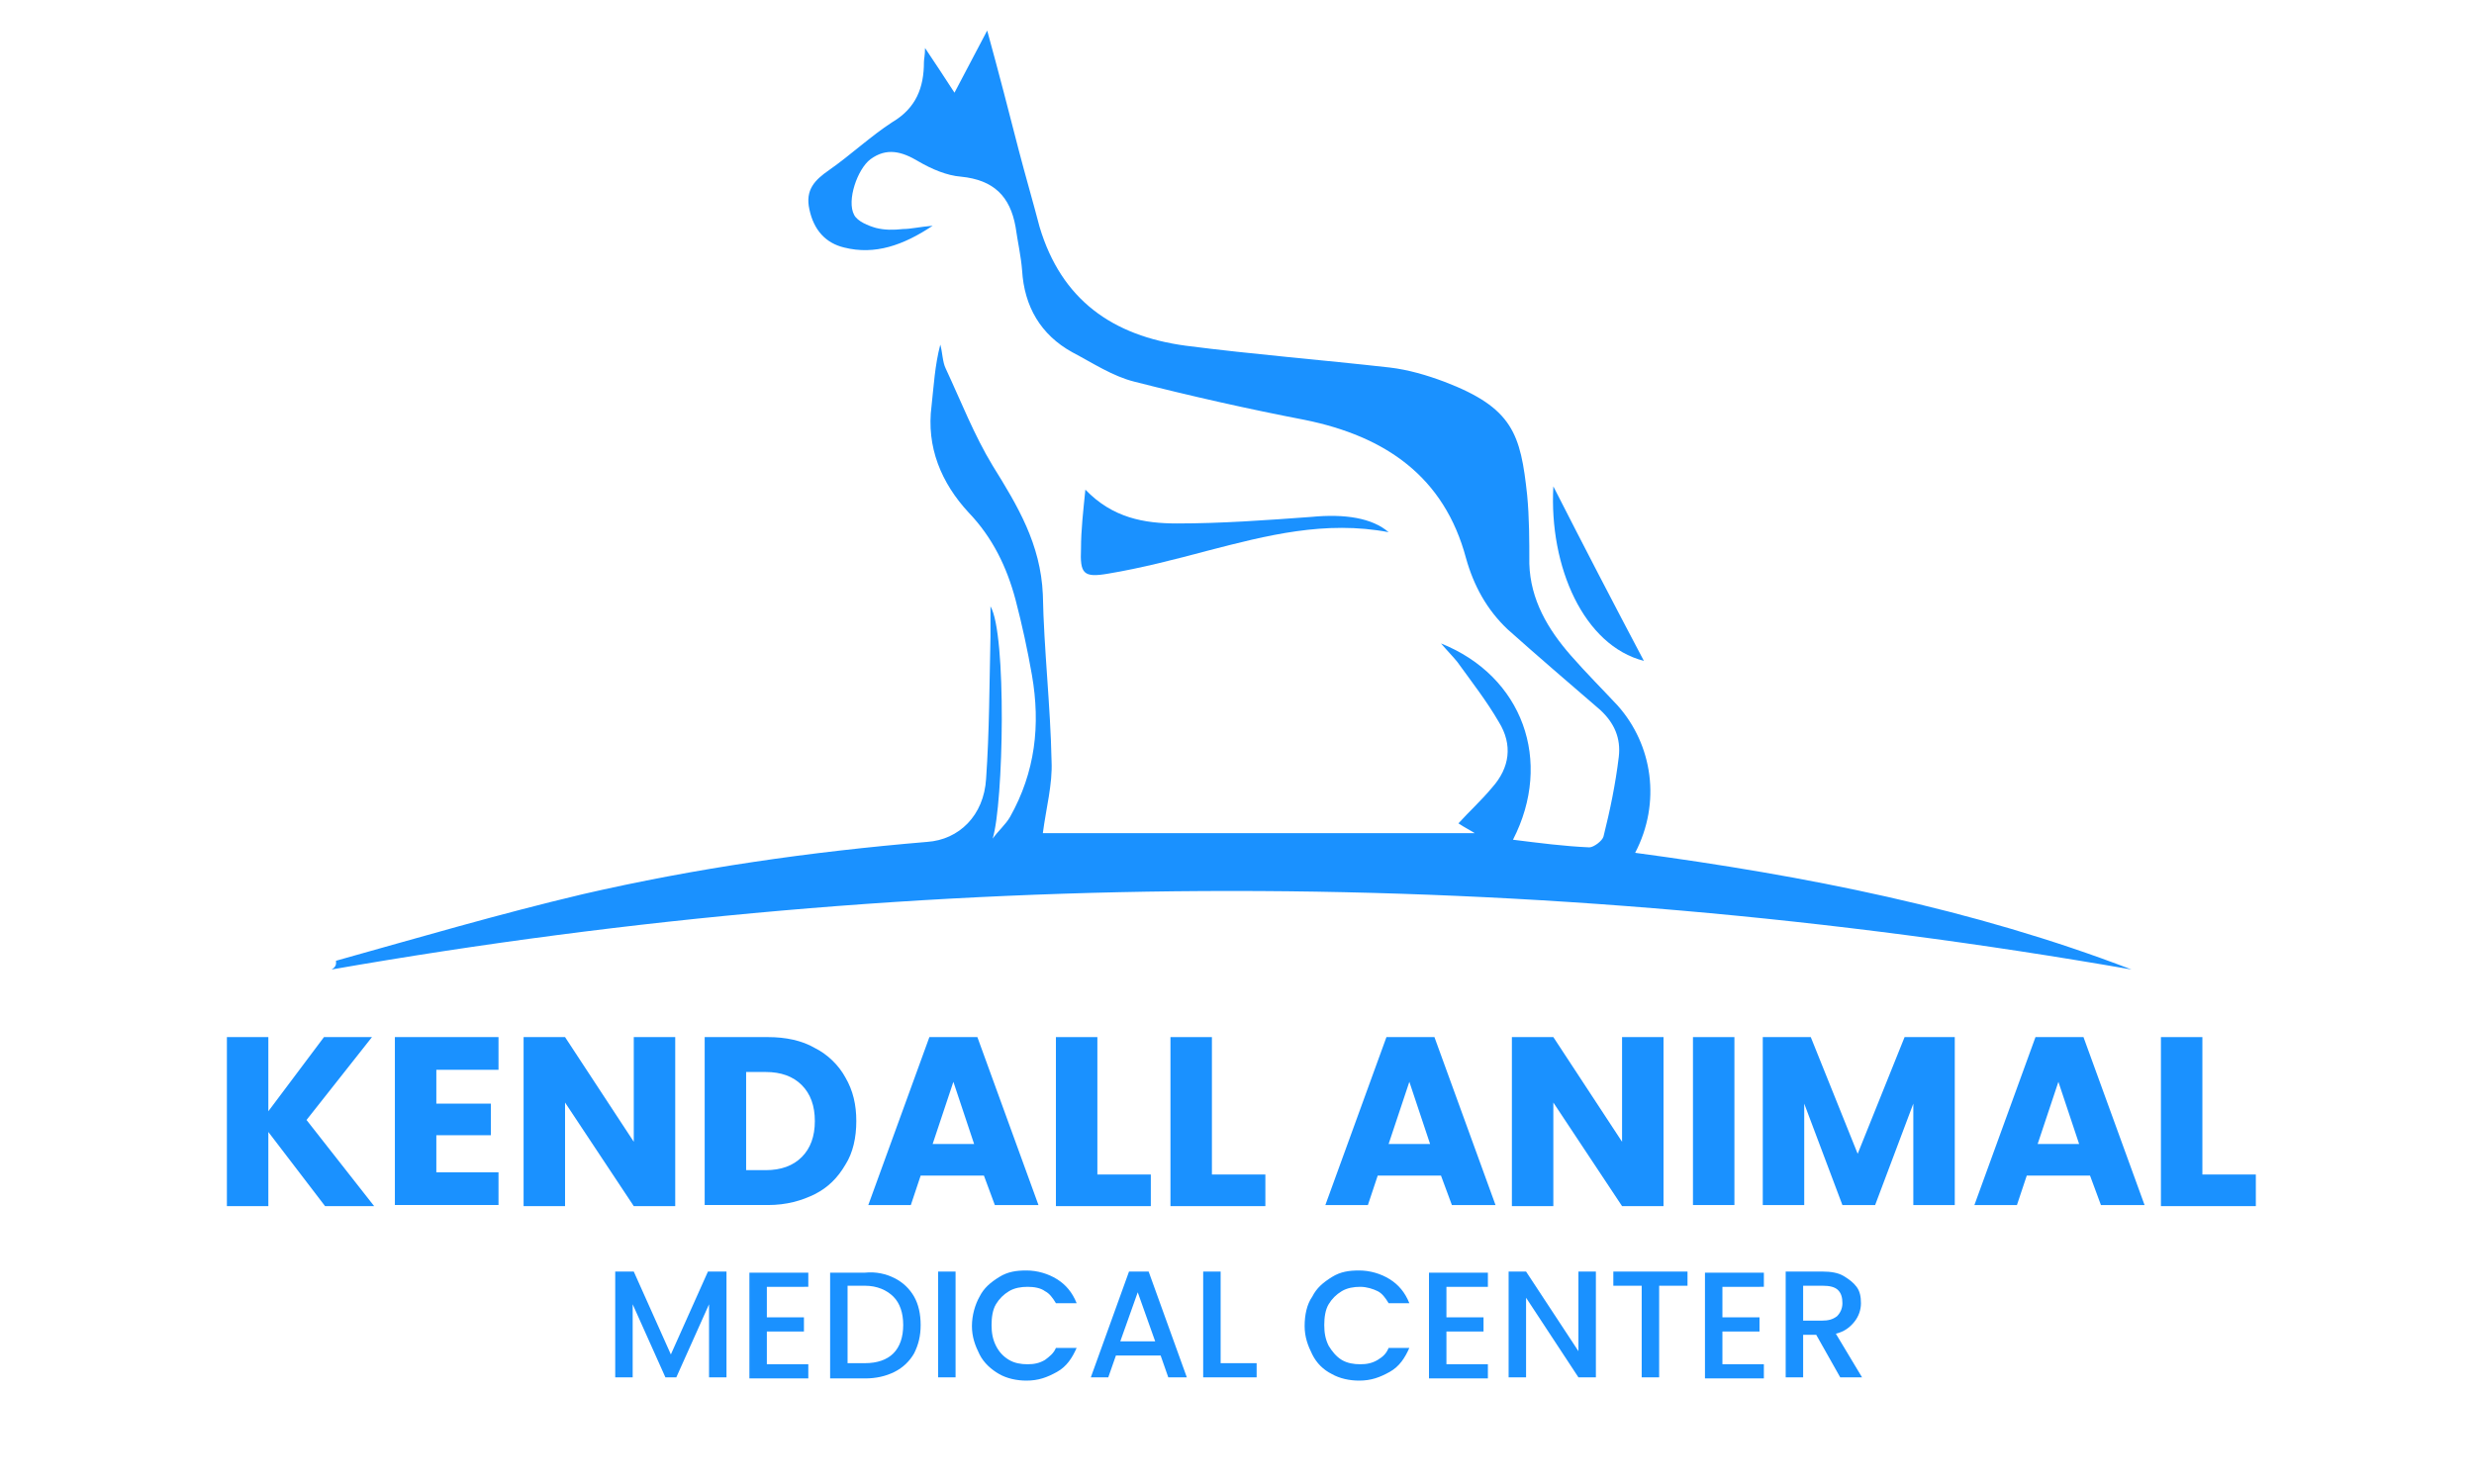 <?xml version="1.0" encoding="utf-8"?>
<!-- Generator: Adobe Illustrator 24.1.0, SVG Export Plug-In . SVG Version: 6.00 Build 0)  -->
<svg version="1.0" xmlns="http://www.w3.org/2000/svg" xmlns:xlink="http://www.w3.org/1999/xlink" x="0px" y="0px"
	 viewBox="0 0 226.8 136.1" style="enable-background:new 0 0 226.8 136.1;" xml:space="preserve">
<style type="text/css">
	.st0{fill:#1A91FF;}
</style>
<g id="DOG">
	<g>
		<path class="st0" d="M30.8,88.1c7.5-2.1,15-4.3,22.6-6.1c10.4-2.4,20.9-3.9,31.6-4.8c2.9-0.2,5.2-2.4,5.4-5.8
			c0.3-4.3,0.3-8.7,0.4-13c0-0.8,0-1.6,0-2.8c1.5,2.5,1.2,18.1,0.2,21.3c0.5-0.7,1.2-1.3,1.6-2c2.3-4.1,2.8-8.4,2-13
			c-0.4-2.3-0.9-4.6-1.5-6.9c-0.8-3-2.1-5.7-4.3-8c-2.5-2.7-3.9-6-3.4-9.8c0.2-1.8,0.3-3.7,0.8-5.6c0.2,0.7,0.2,1.6,0.5,2.2
			c1.4,3,2.6,6.1,4.3,8.9c2.3,3.7,4.4,7.2,4.6,11.8c0.1,5.1,0.7,10.2,0.8,15.3c0.1,2.1-0.5,4.3-0.8,6.6c13.3,0,26.5,0,39.6,0
			c-0.3-0.2-0.9-0.5-1.5-0.9c1-1.1,2.1-2.1,3.1-3.3c1.6-1.8,1.9-3.9,0.6-6c-1.1-1.9-2.5-3.7-3.8-5.5c-0.4-0.5-0.9-1-1.5-1.7
			c7.5,3,10.3,10.8,6.6,18c2.4,0.3,4.7,0.6,7,0.7c0.4,0,1.2-0.6,1.3-1c0.6-2.4,1.1-4.8,1.4-7.3c0.2-1.7-0.4-3.1-1.7-4.3
			c-2.9-2.5-5.7-4.9-8.5-7.4c-1.9-1.8-3.1-4-3.8-6.5c-2-7.5-7.4-11.2-14.8-12.7c-5.2-1-10.5-2.2-15.6-3.5c-2-0.5-3.8-1.7-5.7-2.7
			c-2.9-1.6-4.4-4.2-4.6-7.5c-0.1-1.3-0.4-2.6-0.6-4c-0.5-2.8-2-4.3-5-4.6c-1.3-0.1-2.7-0.7-3.9-1.4c-1.5-0.9-2.9-1.3-4.4-0.2
			c-1.2,0.9-2.2,3.8-1.5,5.1c0.3,0.6,1.3,1,2,1.2c0.8,0.2,1.6,0.2,2.5,0.1c0.7,0,1.5-0.2,2.7-0.3c-2.7,1.8-5.3,2.7-8.1,2
			c-1.7-0.4-2.8-1.6-3.2-3.5c-0.4-1.8,0.5-2.7,1.8-3.6c2-1.4,3.8-3.1,5.8-4.4c2.2-1.3,2.9-3.2,2.9-5.5c0-0.3,0.1-0.6,0.1-1.3
			c1,1.5,1.8,2.7,2.7,4.1c1-1.9,1.9-3.6,3-5.7c1.1,4,2,7.5,2.9,11c0.6,2.3,1.3,4.7,1.9,7c2,6.7,6.7,10,13.4,10.9
			c6.2,0.8,12.5,1.3,18.7,2c1.7,0.2,3.4,0.7,5,1.3c6.3,2.4,7,4.8,7.6,10.4c0.2,2.1,0.2,4.2,0.2,6.3c0.1,3.3,1.7,6,3.8,8.4
			c1.4,1.6,2.9,3.1,4.3,4.6c3.2,3.6,4,8.9,1.6,13.5c15.6,2.1,30.9,5.1,45.5,10.7c-55-9.6-110-9.6-165,0
			C30.9,88.6,30.8,88.3,30.8,88.1z"/>
		<path class="st0" d="M99.5,44.9c2.5,2.6,5.4,3.1,8.4,3.1c4.1,0,8.2-0.3,12.3-0.6c3.1-0.3,5.6,0.1,7.1,1.4
			c-5.8-1.1-11.2,0.3-16.6,1.7c-3,0.8-6.1,1.6-9.1,2.1c-2.3,0.4-2.6,0-2.5-2.3C99.1,48.6,99.3,46.9,99.5,44.9z"/>
		<path class="st0" d="M150.7,60.6c-5.5-1.4-8.7-8.6-8.3-16C145.2,50.1,147.9,55.3,150.7,60.6z"/>
	</g>
</g>
<g id="TXT">
	<g>
		<path class="st0" d="M66.6,116.6v9.7h-1.6v-6.7l-3,6.7H61l-3-6.7v6.7h-1.6v-9.7h1.7l3.4,7.6l3.4-7.6H66.6z"/>
		<path class="st0" d="M70.3,117.9v2.9h3.4v1.3h-3.4v3h3.8v1.3h-5.4v-9.7h5.4v1.3H70.3z"/>
		<path class="st0" d="M82,117.2c0.8,0.4,1.4,1,1.8,1.7s0.6,1.6,0.6,2.6s-0.2,1.8-0.6,2.6c-0.4,0.7-1,1.3-1.8,1.7
			c-0.8,0.4-1.7,0.6-2.7,0.6h-3.2v-9.7h3.2C80.3,116.6,81.2,116.8,82,117.2z M81.9,124.1c0.6-0.6,0.9-1.5,0.9-2.6
			c0-1.1-0.3-2-0.9-2.6c-0.6-0.6-1.5-1-2.6-1h-1.6v7.1h1.6C80.4,125,81.3,124.7,81.9,124.1z"/>
		<path class="st0" d="M87.6,116.6v9.7H86v-9.7H87.6z"/>
		<path class="st0" d="M89.8,118.9c0.4-0.8,1-1.3,1.8-1.8s1.6-0.6,2.5-0.6c1,0,2,0.3,2.8,0.8s1.4,1.2,1.8,2.2h-1.9
			c-0.3-0.5-0.6-0.9-1-1.1c-0.4-0.3-1-0.4-1.6-0.4c-0.6,0-1.2,0.1-1.7,0.4c-0.5,0.3-0.9,0.7-1.2,1.2c-0.3,0.5-0.4,1.2-0.4,1.9
			s0.1,1.3,0.4,1.9s0.7,1,1.2,1.3s1.1,0.4,1.7,0.4c0.6,0,1.1-0.1,1.6-0.4c0.4-0.3,0.8-0.6,1-1.1h1.9c-0.4,0.9-0.9,1.7-1.8,2.2
			s-1.7,0.8-2.8,0.8c-0.9,0-1.8-0.2-2.5-0.6s-1.4-1-1.8-1.8c-0.4-0.8-0.7-1.6-0.7-2.6S89.4,119.6,89.8,118.9z"/>
		<path class="st0" d="M106.4,124.3h-4.1l-0.7,2H100l3.5-9.7h1.8l3.5,9.7h-1.7L106.4,124.3z M105.9,123l-1.6-4.5l-1.6,4.5H105.9z"/>
		<path class="st0" d="M111.9,125h3.3v1.3h-4.9v-9.7h1.6V125z"/>
		<path class="st0" d="M120.3,118.9c0.4-0.8,1-1.3,1.8-1.8s1.6-0.6,2.5-0.6c1,0,2,0.3,2.8,0.8s1.4,1.2,1.8,2.2h-1.9
			c-0.3-0.5-0.6-0.9-1-1.1s-1-0.4-1.6-0.4c-0.6,0-1.2,0.1-1.7,0.4c-0.5,0.3-0.9,0.7-1.2,1.2c-0.3,0.5-0.4,1.2-0.4,1.9
			s0.1,1.3,0.4,1.9c0.3,0.5,0.7,1,1.2,1.3s1.1,0.4,1.7,0.4c0.6,0,1.1-0.1,1.6-0.4s0.8-0.6,1-1.1h1.9c-0.4,0.9-0.9,1.7-1.8,2.2
			s-1.7,0.8-2.8,0.8c-0.9,0-1.8-0.2-2.5-0.6c-0.8-0.4-1.4-1-1.8-1.8s-0.7-1.6-0.7-2.6S119.8,119.6,120.3,118.9z"/>
		<path class="st0" d="M132.6,117.9v2.9h3.4v1.3h-3.4v3h3.8v1.3H131v-9.7h5.4v1.3H132.6z"/>
		<path class="st0" d="M146.3,126.3h-1.6l-4.8-7.3v7.3h-1.6v-9.7h1.6l4.8,7.3v-7.3h1.6V126.3z"/>
		<path class="st0" d="M154.7,116.6v1.3h-2.6v8.4h-1.6v-8.4h-2.6v-1.3H154.7z"/>
		<path class="st0" d="M157.9,117.9v2.9h3.4v1.3h-3.4v3h3.8v1.3h-5.4v-9.7h5.4v1.3H157.9z"/>
		<path class="st0" d="M168.7,126.3l-2.2-3.9h-1.2v3.9h-1.6v-9.7h3.4c0.7,0,1.4,0.1,1.9,0.4c0.5,0.3,0.9,0.6,1.2,1s0.4,0.9,0.4,1.5
			c0,0.6-0.2,1.2-0.6,1.7c-0.4,0.5-0.9,0.9-1.7,1.1l2.4,4H168.7z M165.2,121.1h1.8c0.6,0,1-0.1,1.4-0.4c0.3-0.3,0.5-0.7,0.5-1.2
			s-0.1-0.9-0.4-1.2c-0.3-0.3-0.8-0.4-1.4-0.4h-1.8V121.1z"/>
	</g>
	<g>
		<path class="st0" d="M29.8,110.6l-5.2-6.8v6.8h-3.8V95.1h3.8v6.8l5.1-6.8h4.4l-6,7.6l6.2,7.9H29.8z"/>
		<path class="st0" d="M40,98.1v3.1h5v2.9h-5v3.4h5.7v3h-9.5V95.1h9.5v3H40z"/>
		<path class="st0" d="M61.9,110.6h-3.8l-6.3-9.5v9.5h-3.8V95.1h3.8l6.3,9.6v-9.6h3.8V110.6z"/>
		<path class="st0" d="M74.7,96.1c1.2,0.6,2.2,1.6,2.8,2.7c0.7,1.2,1,2.5,1,4c0,1.5-0.3,2.9-1,4c-0.7,1.2-1.6,2.1-2.8,2.7
			c-1.2,0.6-2.6,1-4.3,1h-5.8V95.1h5.8C72,95.1,73.5,95.4,74.7,96.1z M73.5,106.1c0.8-0.8,1.2-1.9,1.2-3.3s-0.4-2.5-1.2-3.3
			s-1.9-1.2-3.3-1.2h-1.8v9h1.8C71.6,107.3,72.7,106.9,73.5,106.1z"/>
		<path class="st0" d="M90.2,107.8h-5.8l-0.9,2.7h-3.9l5.6-15.4h4.4l5.6,15.4h-4L90.2,107.8z M89.3,104.9l-1.9-5.7l-1.9,5.7H89.3z"
			/>
		<path class="st0" d="M100.6,107.7h4.9v2.9h-8.7V95.1h3.8V107.7z"/>
		<path class="st0" d="M111.1,107.7h4.9v2.9h-8.7V95.1h3.8V107.7z"/>
		<path class="st0" d="M132.1,107.8h-5.8l-0.9,2.7h-3.9l5.6-15.4h4.4l5.6,15.4h-4L132.1,107.8z M131.1,104.9l-1.9-5.7l-1.9,5.7
			H131.1z"/>
		<path class="st0" d="M152.5,110.6h-3.8l-6.3-9.5v9.5h-3.8V95.1h3.8l6.3,9.6v-9.6h3.8V110.6z"/>
		<path class="st0" d="M159,95.1v15.4h-3.8V95.1H159z"/>
		<path class="st0" d="M179.2,95.1v15.4h-3.8v-9.3l-3.5,9.3h-3l-3.5-9.3v9.3h-3.8V95.1h4.4l4.3,10.7l4.3-10.7H179.2z"/>
		<path class="st0" d="M191.6,107.8h-5.8l-0.9,2.7h-3.9l5.6-15.4h4.4l5.6,15.4h-4L191.6,107.8z M190.6,104.9l-1.9-5.7l-1.9,5.7
			H190.6z"/>
		<path class="st0" d="M201.9,107.7h4.9v2.9h-8.7V95.1h3.8V107.7z"/>
	</g>
</g>
</svg>
